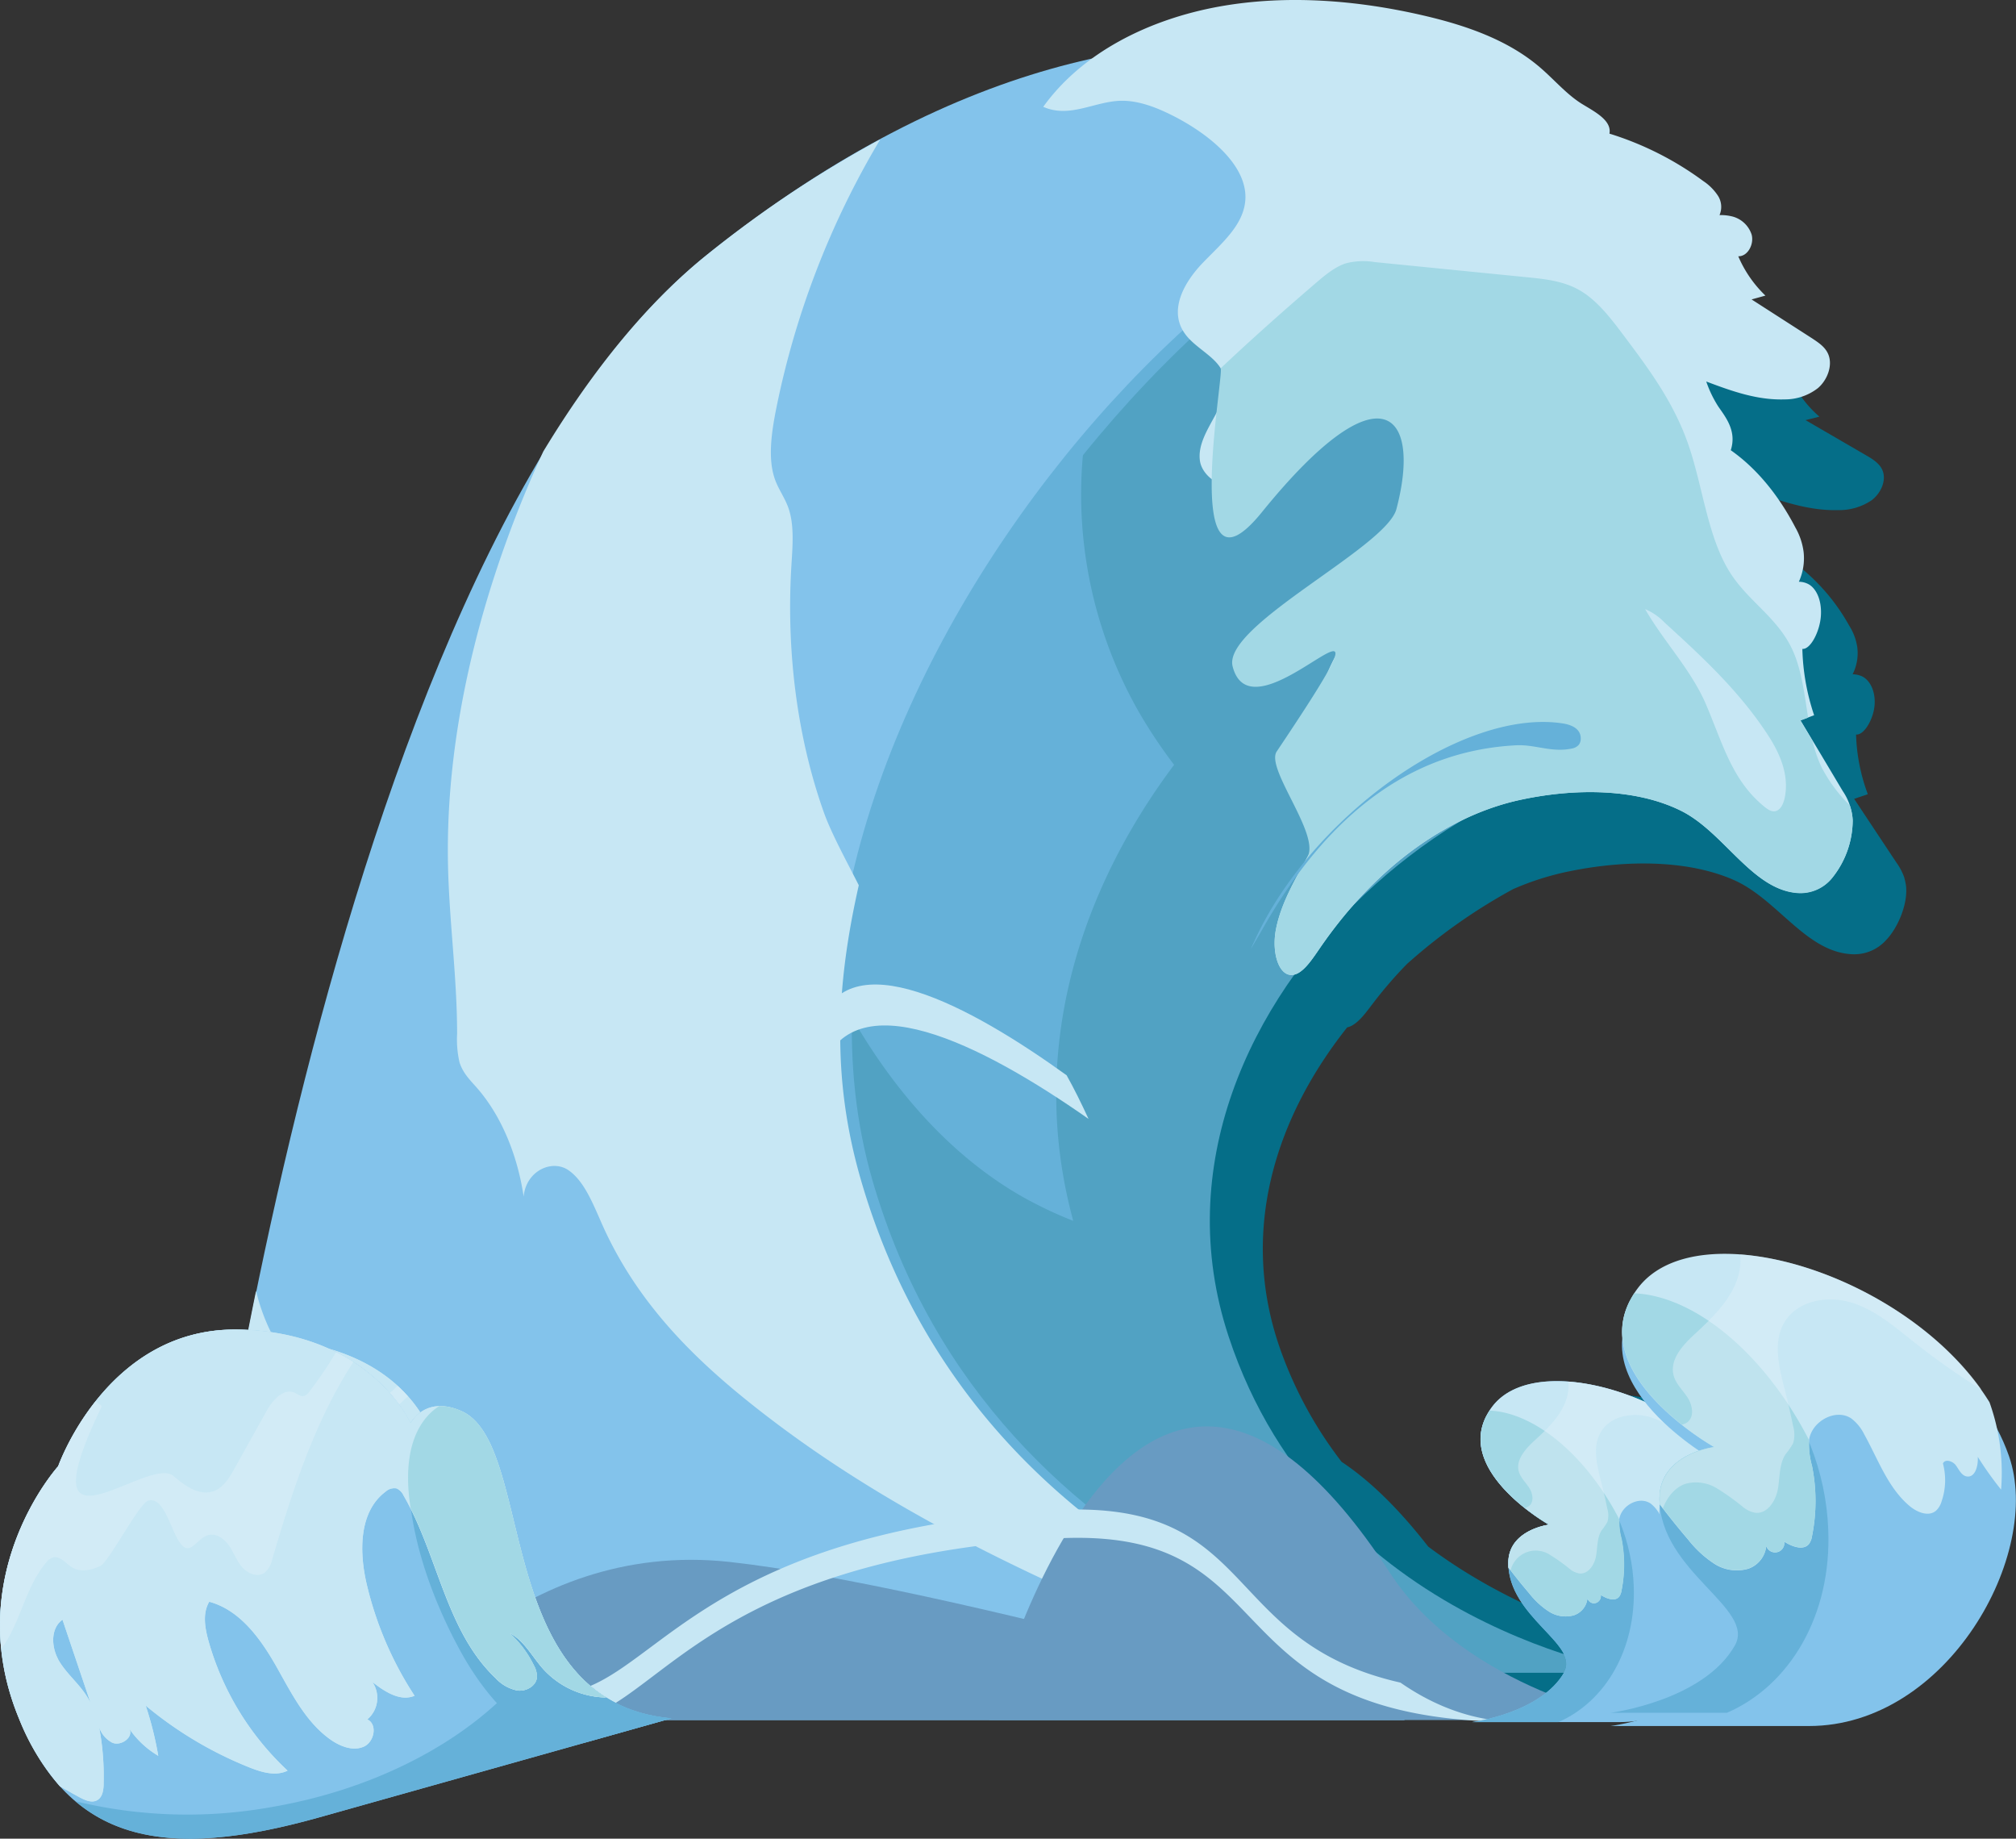 <svg xmlns="http://www.w3.org/2000/svg" viewBox="0 0 467.76 426.52"><rect x="0" y="0" width="467.76" height="426.52" fill="#333333" stroke="none"/><defs><style>.cls-1{isolation:isolate;}.cls-2{fill:#056e88;}.cls-3{fill:#51a2c3;}.cls-4{fill:#65b1d9;}.cls-5{fill:#83c3eb;}.cls-11,.cls-6{fill:#c7e7f4;}.cls-7{fill:#a2d8e5;}.cls-8{fill:#689bc2;}.cls-10,.cls-11,.cls-9{mix-blend-mode:overlay;}.cls-10{fill:#e0f1f8;opacity:0.47;}</style></defs><g class="cls-1"><g id="レイヤー_2" data-name="レイヤー 2"><g id="レイヤー_1-2" data-name="レイヤー 1"><path class="cls-2" d="M442.11,204.73l-.06-.32c-.05-.22-.12-.43-.18-.64l0-.1a13.44,13.44,0,0,0-1.86-3.58l-7.49-11.29-2.31-3.49,1-.34,2.17-.74a43,43,0,0,1-2.73-13.84c1.92.19,4.13-3.75,4.31-7s-1.18-5.66-2.93-6.5a5.58,5.58,0,0,0-2.18-.48,10.89,10.89,0,0,0,1.09-6.24,13,13,0,0,0-1.9-5.07,46.16,46.16,0,0,0-15-16.16c1.42-4-1.12-6.82-2.9-9.12a23.06,23.06,0,0,1-2.78-5.23c6,2,11.85,3.91,18.1,3.74a13.4,13.4,0,0,0,7.84-2.31c2.2-1.68,3.5-4.75,2.41-7.08-.72-1.54-2.28-2.48-3.78-3.35l-14-8.13,3.22-.81a25.07,25.07,0,0,1-6.31-8.2c2.17,0,3.69-2.5,3.11-4.53S416.18,80.42,414,80a11.81,11.81,0,0,0-2.59-.2,3.93,3.93,0,0,0-.31-4,11.33,11.33,0,0,0-3.45-3.14,76.49,76.49,0,0,0-21.78-9.93c.57-2.68-3.26-4.5-6.05-6-3.72-2-6.66-5.19-10.11-7.85-7.46-5.72-17.2-8.75-27.09-10.8-15.08-3.14-31.44-4.4-47.15-1.86-10.91,1.76-21.3,5.41-29.7,10.91-23.5,4.67-49.9,14.79-78.47,33.52l-1.7,1.13c-1.13.75-2.25,1.49-3.38,2.26-1.74,1.2-3.5,2.43-5.26,3.69-.8.57-1.6,1.17-2.39,1.77l-.95.73-1.33,1L171,92.34l-.72.59c-11.66,9.7-22.22,22.08-31.74,36.23-.16.31-.31.63-.46.94C105.34,179.43,84.29,250.24,71.9,304.58a.84.84,0,0,0-.05-.17c-.63,2.77-1.23,5.51-1.82,8.2-.74,0-1.49-.07-2.26-.08a43.58,43.58,0,0,0-8.08.59,39.79,39.79,0,0,0-4.84,1.12,38.35,38.35,0,0,0-4.42,1.59C32.86,323.35,26,341.07,26,341.07l-.05.05-.07.07-.08.09-.14.14-.1.11-.21.23-.07.08C21.49,346,4.56,367,16.85,393.75c.35.76.71,1.51,1.08,2.23.14.28.28.55.43.82q.34.66.69,1.29c.19.34.38.66.58,1s.39.66.59,1,.45.71.68,1.06.35.53.52.79.52.75.79,1.11l.46.62c.29.39.58.77.88,1.14.13.15.26.3.38.46.34.4.67.79,1,1.17l.27.28a35,35,0,0,0,12.48,8.8l0,0a39.6,39.6,0,0,0,5.79,1.88l.15,0A49.09,49.09,0,0,0,50,418.52h.15c1,.11,2.09.18,3.16.24h.29q3.33.15,6.93,0l.6,0q3.54-.21,7.37-.72l.76-.11c1.07-.14,2.15-.31,3.24-.49l.75-.13c1.29-.22,2.6-.46,3.94-.73l.74-.15c1.12-.23,2.24-.47,3.39-.73l1.11-.26c1.38-.31,2.77-.65,4.19-1h0L151.45,398l.59-.15.56-.14,2.24-.56.42-.11,1.07-.27.36-.09.62-.16.57-.14.36-.09,1.82-.47.32-.08,1.13-.28,2.48-.63,2.75-.7H353c.87.07,1.75.12,2.65.17-1,.17-1.64.25-1.64.25h34.19c23.92,0,40.35-26.78,34.49-41.88a31.84,31.84,0,0,0-4.19-7.42c-.2-.26-.39-.53-.6-.8s-.57-.69-.87-1-.45-.54-.68-.8-.62-.67-.93-1-.49-.53-.75-.78l-.66-.66-.22-.21-.11-.09c-.26-.26-.53-.51-.8-.76l-1-.86-.23-.2-.7-.57-1.09-.88c-.16-.12-.31-.25-.48-.37l-.06,0-.36-.27-1.14-.84-.73-.51-.42-.28-1-.65-1-.6-.15-.1-.4-.25-.68-.41-1-.54c-.86-.49-1.72-1-2.6-1.41l-.89-.45-1.23-.58c-.38-.18-.75-.36-1.12-.52l-.62-.27-.17-.07-.43-.19-1.17-.48-1-.38-.38-.14-1.06-.4-1.2-.41-.31-.11-.09,0-.82-.26c-.39-.13-.78-.25-1.18-.36s-.82-.24-1.24-.36l-1.15-.3-1.13-.28-.31-.07-.93-.21-1.3-.25-.43-.08h0l-.59-.1-1.39-.21-.92-.13-1.81-.18-.44,0c-.74-.06-1.47-.09-2.19-.1h-2.13l-.81.05-1.23.1c-.28,0-.55.06-.83.1l-1.13.16-.8.16c-.36.07-.71.15-1.06.24l-.76.21-1,.32c-.24.09-.48.17-.71.27s-.62.26-.92.4l-.64.31c-.3.16-.58.34-.86.52s-.38.22-.55.34-.58.43-.85.66-.28.22-.41.34a10.76,10.76,0,0,0-1.11,1.13c-.22.27-.41.54-.61.81h0a12.75,12.75,0,0,0-.75,1.17h0c-.21.37-.39.74-.55,1.1h0a9.25,9.25,0,0,0-.79,3.87A12.9,12.9,0,0,0,358.9,343c.25.32.5.64.76.95.52.62,1.07,1.21,1.65,1.79l.88.84c.59.54,1.2,1.06,1.81,1.55a48,48,0,0,0,4.31,3.11l1,.62h0a4.37,4.37,0,0,0,.4.25l.2.11,0,0,.52.31h0l.45.25,0,0,.64.35h0l.09.05h0l.11.06-.4.06c-.26,0-.63.11-1.08.21a16.2,16.2,0,0,0-3.24,1.13,9.32,9.32,0,0,0-3.25,2.43,6.59,6.59,0,0,0-.6.86,6.58,6.58,0,0,0-.85,3.33c0,.35,0,.7.05,1a12,12,0,0,0,.37,2c.09.32.19.64.3,1,2,5.62,7.85,9.68,10.89,13.22a10.72,10.72,0,0,1,1.26,1.72l0,0c-12-3.52-28.52-10-43.79-21.43-7.1-9.12-13.8-15.5-20.09-19.66a94.18,94.18,0,0,1-13.94-25.3c-10.09-27.55-1.62-54.26,15.23-75.49a3.64,3.64,0,0,0,.89-.31,4.76,4.76,0,0,0,.69-.4,8.79,8.79,0,0,0,1.31-1.1q.33-.32.63-.66c.83-.92,1.62-2,2.39-3a96,96,0,0,1,8-9.27,130.6,130.6,0,0,1,24.59-17.33A64.65,64.65,0,0,1,364.72,202c13.18-2.62,27.31-2.43,37.67,2.18,10,4.46,16.58,16.53,27.12,17.16a9.93,9.93,0,0,0,8.06-3.21c2.62-2.69,4.91-7.87,4.72-12,0-.32-.05-.63-.09-.92Zm-71,183.68c-3.19-1.19-6.56-2.61-10-4.28h14.2A15.94,15.94,0,0,1,371.15,388.41Z"/><path class="cls-3" d="M139,388H379.81s-72.45-10.34-94.75-78c-26-78.83,71.1-151.41,117.54-130,0,0-53.8-62.28-146.15-27.44C169.37,185.32,139,388,139,388Z"/><path class="cls-3" d="M70.71,388h300s-92-13.17-120-99.17c-32.48-99.64,89.77-194.87,149.22-168.85,0,0-68.82-78.15-185-30.39C107.53,133.66,70.71,388,70.71,388Z"/><path class="cls-4" d="M272.42,177.42c-22,29.36-34.09,66.56-23.4,105.79a96.86,96.86,0,0,1-10.94-5.12c-21-11.6-37.62-33-48.63-58.58-10.9-25.31-16.53-54.73-18.33-84.82-.24-4.06-.4-8.18-.47-12.33,13.12-14.59,27.82-26.07,44.24-32.82A209,209,0,0,1,253,77.83c.08.94.15,1.89.19,2.85.36,9.16-1.57,18.6-2.16,27.91a101.88,101.88,0,0,0,13.34,56.79A117.1,117.1,0,0,0,272.42,177.42Z"/><path class="cls-4" d="M48.44,388H336.07S230.92,372.34,202.43,273.8C171.44,166.6,298.29,23.44,371.57,35c0,0-84.2-71.18-203,23.18C77.86,130.25,48.44,388,48.44,388Z"/><path class="cls-5" d="M44.77,388h286.6S226.61,372.37,198.22,274c-30.88-107,95.5-249.88,168.5-238.38,0,0-83.88-71.07-202.2,23.09C74.09,130.69,44.77,388,44.77,388Z"/><path class="cls-6" d="M44.77,388s4.34-38.07,14.64-88.55a46.23,46.23,0,0,0,2.88,8.38c2.9,6.26,7.14,10.92,11.33,15.5l42.61,46.58c3.49,3.81,8.23,7.76,12.23,4.45.95-.8,1.78-2,2.85-2.39,3-1.17,4.83,4,6.61,7.42,2.63,5.1,7.07,7.31,11.71,8.61Z"/><path class="cls-6" d="M173.71,325.2c-13.22-10.6-25.83-23.14-33.77-40.66-2.24-5-4.29-10.53-8.07-13.1s-9.82.13-10.37,6.14c-1.49-10-5.37-19-10.87-25.26-1.5-1.71-3.18-3.32-4-5.84a23.57,23.57,0,0,1-.57-6.63c0-13.34-1.87-26.3-2.12-39.59-.56-29.89,7.17-60.65,18.82-88.1q1.59-3.75,3.29-7.42c11.31-18.67,24.07-34.59,38.43-46a263.54,263.54,0,0,1,39.76-26.41A197.85,197.85,0,0,0,180.06,95c-1.08,5.48-1.92,11.45-.27,16.15.87,2.46,2.36,4.36,3.2,6.85,1.34,4,.9,8.82.62,13.42-1.19,20,1.43,39.88,7.57,57.1,1.78,5,5.8,12.29,8.08,16.84-5.38,23.78-6.25,45,.45,68.19C228.13,372,331.37,388,331.37,388H295.58a560.85,560.85,0,0,1-52.83-21.33C218.33,355.28,194.89,342.2,173.71,325.2Z"/><path class="cls-6" d="M283,1.5c15.72-2.81,32.07-1.42,47.16,2.07,9.88,2.28,19.63,5.64,27.08,12,3.46,2.95,6.39,6.51,10.12,8.72C370.17,26,374,28,373.43,31A73,73,0,0,1,395.2,42a12,12,0,0,1,3.46,3.49,4.81,4.81,0,0,1,.31,4.41,10.72,10.72,0,0,1,2.59.23,6.38,6.38,0,0,1,4.87,4.32c.58,2.26-.94,5.06-3.11,5a27.65,27.65,0,0,0,6.3,9.12l-3.21.89,14,9c1.5,1,3.07,2,3.79,3.72,1.09,2.59-.22,6-2.41,7.86A12.49,12.49,0,0,1,414,92.65c-6.26.19-12.1-1.88-18.11-4.15a27,27,0,0,0,2.79,5.8c1.78,2.56,4.32,5.72,2.9,10.14,5.9,4.14,11,10.26,15,17.94a15.48,15.48,0,0,1,1.9,5.64,13.2,13.2,0,0,1-1.1,6.93,4.89,4.89,0,0,1,2.19.54c1.75.92,3.12,3.54,2.93,7.21s-2.4,8-4.31,7.83a52.12,52.12,0,0,0,2.73,15.38l-3.16,1.19q5,8.34,9.81,16.42a13.3,13.3,0,0,1,2.3,6.73,21.41,21.41,0,0,1-4.71,13.3,9.45,9.45,0,0,1-8.06,3.57C406.53,206.42,400,193,390,188.06c-10.36-5.13-24.49-5.34-37.68-2.42C337.32,189,320.21,199.57,306.2,220c-1.54,2.24-3.16,4.71-5,5.73-4,2.16-6.33-4.06-5.15-10.14s4.46-11.55,7.34-16.85,5.65-11.51,5.45-17.14c-.18-4.95-2.65-8.2-3.15-13-.88-8.56,4.52-18.24,9.74-24.84s11-12.82,13.43-21.82c5.92-22.35-9.12-47.63-36.79-13.34-1.16,1.43-2.33,3-4.25,3.74-4.1,1.6-8.9-1.8-9.41-5.47s1.76-7.2,3.59-10.61,3.26-7.41,1.21-10.85c-1.83-3-6-4.89-8.19-7.88-4-5.38-.38-11.94,4.05-16.55s9.81-9,9.9-15.15c.11-7.49-8-14.43-16.46-18.8-3.89-2-8.27-3.77-12.56-3.65-6.09.19-11.79,4.1-17.89,1.4C251.05,12.27,266.46,4.47,283,1.5Z"/><path class="cls-7" d="M304.9,66c2.33-2,4.74-4.07,7.36-4.91a16.19,16.19,0,0,1,6.74-.29l35.18,3.5c4.14.41,8.37.85,12.06,2.88,4.22,2.32,7.44,6.57,10.58,10.75,5.63,7.5,11.37,15.18,14.79,24.84,3.56,10.07,4.54,22.11,10.1,30.51,4.21,6.36,10.75,10.11,14.12,17.33,2.19,4.68,2.82,10.35,3.7,15.86l-1.8.68,2.83,4.73a30.25,30.25,0,0,0,2,5.92,34.58,34.58,0,0,0,6.62,9,11.51,11.51,0,0,1,.69,3.51,21.41,21.41,0,0,1-4.71,13.3,9.45,9.45,0,0,1-8.06,3.57C406.53,206.42,400,193,390,188.06c-10.36-5.13-24.49-5.34-37.68-2.42C337.32,189,320.21,199.57,306.2,220c-1.54,2.24-3.16,4.71-5,5.73-4,2.16-6.33-4.06-5.15-10.14s4.46-11.55,7.34-16.85-9.81-20.46-7.16-24.42C330,124,291,174,286,154.6c-2.43-9.47,35.6-27.52,38-36.5,5.9-22.33-3.51-33.47-31.2.7-19.16,23.65-8.73-31.9-9.58-33.36C290.3,78.76,297.57,72.3,304.9,66Z"/><path class="cls-4" d="M291,218.42c13-28.79,48.25-54.18,71.57-50.61,2.08.32,4.29,1.25,4.2,3.63a2.32,2.32,0,0,1-.44,1.32,2.78,2.78,0,0,1-1.63.88c-4.7,1-8.53-1-13-.75-22,1.17-42.34,13.35-59.11,43.23-.76,1.34-1.56,2.62-2.3,3.95C290.46,219.52,290.71,219,291,218.42Z"/><path class="cls-6" d="M386.24,144.43c8.51,7.77,17.16,15.69,23.91,26,2.61,4,5,9,4,14.38-.24,1.31-.81,2.75-1.84,3.23s-2-.17-2.88-.86c-7.47-6.07-9.59-14.3-13.51-23.58-3.48-8.21-9.87-14.72-14.21-22.3A13.47,13.47,0,0,1,386.24,144.43Z"/><path class="cls-5" d="M326,399H71.4s31.53-53.14,85.61-46.21S326,399,326,399Z"/><path class="cls-8" d="M326,399H90.46s28.76-42.18,78.85-36.67S326,399,326,399Z"/><path class="cls-8" d="M229.57,399H379s-38.8-6.94-56.52-34.17C262,272,229.57,399,229.57,399Z"/><g class="cls-9"><path class="cls-6" d="M324.94,390.32c-42.67-9.67-32.51-43.22-81.46-39.93-84.67,5.7-92.25,42.52-115.06,42.52a71,71,0,0,1-14.1-1.38c-16.51.22-33.55-14.74-33.55-14.74s14.13,22.69,48.63,22.69c22.82,0,29.52-36.82,114.19-42.52,57.13-3.84,34.61,42.5,108.66,42.5C342.18,399.33,333.13,396,324.94,390.32Z"/></g><path class="cls-5" d="M131.61,399.48H67.29c-28.51,0-43.47-7.65-46.24-31.05-3.21-27.13,18.66-40.87,18.66-40.87S54.6,306.34,76.76,313s24.7,24.08,24.7,24.08,3.75-4.12,9.15.31C121.82,346.57,101.73,388.08,131.61,399.48Z"/><path class="cls-4" d="M115.22,379.65c-11.32,11.67-32.37,18.25-55.61,15.82a83.5,83.5,0,0,1-32.94-10.33c7.09,10.51,20.47,14.34,40.62,14.34h64.32C121.36,395.57,117,388.12,115.22,379.65Z"/><path class="cls-4" d="M110.61,337.38a8.61,8.61,0,0,0-4-2c-8.92,3.1-12.34,21.71-7.6,42.47,1.9,8.31,7.06,21.59,17.74,21.59h14.86C101.73,388.08,121.82,346.57,110.61,337.38Z"/><path class="cls-6" d="M67.08,371.69c1.33,5.39,2.35,11.16,6,15.38,1.3,1.53,3.18,2.87,5.16,2.55s3.37-3.11,1.86-4.43a5,5,0,0,0,2.63-6.11c1.61,2.22,3.77,4.69,6.49,4.35a61.58,61.58,0,0,1-2.8-21.1c.25-5.9,2.1-12.73,7.61-14.86a2.26,2.26,0,0,1,2,0,2.5,2.5,0,0,1,.85,1.53c3,11.71.71,24.95,6.9,35.33a7.1,7.1,0,0,0,3.16,3.16c1.41.56,3.33.09,3.87-1.32a4,4,0,0,0,.06-2.15,18.87,18.87,0,0,0-2.58-6.67c2.13,2,2.7,5.05,4,7.65a15.3,15.3,0,0,0,9.33,7.87c-14.67-16.08-1.35-47.6-10.94-55.46-5.4-4.43-9.15-.31-9.15-.31S98.93,319.64,76.76,313s-37.05,14.57-37.05,14.57S17.84,341.3,21.05,368.43a41,41,0,0,0,3.72,13.46c1,1,1.91,1.93,2.89,2.86.74.71,1.66,1.46,2.67,1.27,1.2-.23,1.73-1.62,2.05-2.8a46.41,46.41,0,0,0,1.84-9.49A4.75,4.75,0,0,0,35.71,377c1.34,1.08,4,0,3.53-1.6a16.11,16.11,0,0,0,3.63,6,60,60,0,0,0,.27-9.09,68.43,68.43,0,0,0,14.65,15.4c1.83,1.4,4,2.78,6.3,2.35a49.52,49.52,0,0,1-7.22-25.82c0-2.33.28-4.9,2-6.5C63.62,360.56,65.75,366.3,67.08,371.69ZM30.5,360.27c-.58-2.5.2-5.64,2.61-6.51q.41,7.71.82,15.43a15.35,15.35,0,0,0-.5-1.85C32.59,364.93,31.07,362.76,30.5,360.27Z"/><path class="cls-6" d="M67.08,371.69c1.33,5.39,2.35,11.16,6,15.38,1.3,1.53,3.18,2.87,5.16,2.55s3.37-3.11,1.86-4.43a5,5,0,0,0,2.63-6.11c1.61,2.22,3.77,4.69,6.49,4.35a61.58,61.58,0,0,1-2.8-21.1c.25-5.9,2.1-12.73,7.61-14.86a2.26,2.26,0,0,1,2,0,2.5,2.5,0,0,1,.85,1.53c3,11.71.71,24.95,6.9,35.33a7.1,7.1,0,0,0,3.16,3.16c1.41.56,3.33.09,3.87-1.32a4,4,0,0,0,.06-2.15,18.87,18.87,0,0,0-2.58-6.67c2.13,2,2.7,5.05,4,7.65a15.3,15.3,0,0,0,9.33,7.87c-14.67-16.08-1.35-47.6-10.94-55.46-5.4-4.43-9.15-.31-9.15-.31S98.93,319.64,76.76,313s-37.05,14.57-37.05,14.57S17.84,341.3,21.05,368.43a41,41,0,0,0,3.72,13.46c1,1,1.91,1.93,2.89,2.86.74.71,1.66,1.46,2.67,1.27,1.2-.23,1.73-1.62,2.05-2.8a46.41,46.41,0,0,0,1.84-9.49A4.75,4.75,0,0,0,35.71,377c1.34,1.08,4,0,3.53-1.6a16.11,16.11,0,0,0,3.63,6,60,60,0,0,0,.27-9.09,68.43,68.43,0,0,0,14.65,15.4c1.83,1.4,4,2.78,6.3,2.35a49.52,49.52,0,0,1-7.22-25.82c0-2.33.28-4.9,2-6.5C63.62,360.56,65.75,366.3,67.08,371.69ZM30.5,360.27c-.58-2.5.2-5.64,2.61-6.51q.41,7.71.82,15.43a15.35,15.35,0,0,0-.5-1.85C32.59,364.93,31.07,362.76,30.5,360.27Z"/><path class="cls-7" d="M110.61,337.38a8.92,8.92,0,0,0-3.51-1.86,10.37,10.37,0,0,0-1.34.53c-4.7,2.26-7.48,7.87-8.35,15.45,2.17,11.05.59,23.16,6.34,32.8a7.1,7.1,0,0,0,3.16,3.16c1.41.56,3.33.09,3.87-1.32a4,4,0,0,0,.06-2.15,18.87,18.87,0,0,0-2.58-6.67c2.13,2,2.7,5.05,4,7.65a15.3,15.3,0,0,0,9.33,7.87C106.88,376.76,120.2,345.24,110.61,337.38Z"/><path class="cls-10" d="M94.67,323.93a32.52,32.52,0,0,0-2.41-2.45,77,77,0,0,1-6.45,5.44,1.83,1.83,0,0,1-1.19.46c-.56-.07-.9-.62-1.33-1-1.69-1.41-4.15.23-5.7,1.79l-8.14,8.19c-1.3,1.32-2.77,2.71-4.62,2.83-2.63.16-4.6-2.27-6-4.48-3.2-4.9-29.93,8.71-9-15.07.33-.37-.46-.87-.65-1.31a44.11,44.11,0,0,0-9.44,9.22S24.64,337,21.36,355.79c4.41-3.35,7-9.23,11.65-12.45a2.57,2.57,0,0,1,1.47-.57c1.32,0,1.87,1.64,2.77,2.6,1.18,1.25,3.13,1.39,4.82,1.1s9.54-8.79,11.26-8.79c4,0,1.57,11.2,5.29,9.86,1.12-.4,2.16-1.22,3.34-1.16,1.46.08,2.51,1.47,3,2.86a35.31,35.31,0,0,0,1.14,4.21c.62,1.31,2.07,2.44,3.46,2a4.15,4.15,0,0,0,2-2C78.23,342.86,85.27,332.17,94.67,323.93Z"/><path class="cls-5" d="M341.56,399.48h34.18c23.93,0,40.35-29.74,34.49-46.52-9.23-26.43-52.7-41.67-64-26.64-10.55,14.05,13.17,27.37,13.17,27.37s-9.46,1.17-9.43,8.9c.06,12.58,16.67,18.86,13,25.31C357.53,397.43,341.56,399.48,341.56,399.48Z"/><path class="cls-4" d="M379.07,367.93c-.76-20.15-15.63-37.77-33.23-39.35-.32,0-.64,0-1-.06-6.74,13.21,14.54,25.17,14.54,25.17s-9.46,1.17-9.43,8.9c.06,12.58,16.67,18.86,13,25.31-5.44,9.53-21.41,11.58-21.41,11.58h20.05C372.42,394.74,379.63,382.71,379.07,367.93Z"/><path class="cls-6" d="M398.83,356.52c.36-.85,1.69-.42,2.24.32s1,1.75,1.86,1.9c1.48.25,2-1.88,1.91-3.38a60.4,60.4,0,0,0,4,5.66,36,36,0,0,0-2-15.06c-13.59-22-50.37-33.29-60.62-19.64-10.55,14.05,13.17,27.37,13.17,27.37s-9.46,1.17-9.43,8.9c0,.33,0,.64,0,1,1.57,2.07,3.2,4.1,4.89,6.07a18.66,18.66,0,0,0,4.5,4.15,7.13,7.13,0,0,0,5.89.87,4.65,4.65,0,0,0,3.08-3.91,1.66,1.66,0,0,0,1.47,1.16,1.68,1.68,0,0,0,1.62-1.94c1.34.85,3.33,1.61,4.3.36a3.21,3.21,0,0,0,.5-1.32,30.79,30.79,0,0,0,0-12.06,13.82,13.82,0,0,1-.51-4.5c.44-3.22,4.58-5.51,7.27-3.7a7.68,7.68,0,0,1,2.21,2.74c2.4,4.29,4.08,9.2,7.84,12.36,1.28,1.07,3.24,1.88,4.53.81a3.5,3.5,0,0,0,1-1.61A11.12,11.12,0,0,0,398.83,356.52Z"/><path class="cls-7" d="M376.27,356.93a14.06,14.06,0,0,1-.51-4.4c-7.71-15-19.77-24.88-30.13-25.31-8.92,13.71,13.78,26.47,13.78,26.47s-9.46,1.17-9.43,8.9c0,.33,0,.64,0,1,1.57,2.07,3.2,4.1,4.89,6.07a18.66,18.66,0,0,0,4.5,4.15,7.13,7.13,0,0,0,5.89.87,4.65,4.65,0,0,0,3.08-3.91,1.66,1.66,0,0,0,1.47,1.16,1.68,1.68,0,0,0,1.62-1.94c1.34.85,3.33,1.61,4.3.36a3.21,3.21,0,0,0,.5-1.32A30.79,30.79,0,0,0,376.27,356.93Z"/><path class="cls-11" d="M190.46,248.56c7.16-21.69,37.25-6.42,62.11,11-1.72-3.73-3.41-7.14-5.09-10.13-22.37-16.1-50.88-31.55-57.45-11.64,0,0-25.05-2.85-40.87,13.6.15,2.59.26,5.18.38,7.78C167.26,245.93,190.46,248.56,190.46,248.56Z"/><path class="cls-10" d="M363.9,320.5a12,12,0,0,1,0,1.8c-.43,4.91-4.35,8.69-8,12-2,1.87-4.22,4.35-3.51,7,.39,1.47,1.61,2.56,2.43,3.85s1.16,3.21,0,4.17a2.55,2.55,0,0,1-1,.46,47.72,47.72,0,0,0,5.62,3.87s-9.46,1.17-9.43,8.9c0,.33,0,.64,0,1s.34.43.51.65a6,6,0,0,1,9.24-3.43,39.44,39.44,0,0,1,4.51,3.23,4.74,4.74,0,0,0,2.16,1c2.06.24,3.54-2,3.9-4.08s.19-4.29,1.34-6a12.38,12.38,0,0,0,1.28-1.87,5.23,5.23,0,0,0,0-3c-.42-2.07-.89-4.14-1.42-6.19-1-3.89-2.13-8.27-.07-11.72,2.22-3.69,7.38-4.64,11.5-3.38s7.48,4.16,10.86,6.84a127.89,127.89,0,0,0,11.58,8.18C396,330.48,378,321.53,363.9,320.5Z"/><path class="cls-5" d="M155.77,398.61,74.16,421.55C38,431.72,16.26,427.35,4.4,398.64c-13.75-33.29,9.1-58.51,9.1-58.51s11.33-32.25,41.83-31.71,39.93,21.74,39.93,21.74,3.28-6.55,11.72-2.86C124.47,335,113.79,394.79,155.77,398.61Z"/><path class="cls-4" d="M127.91,379.29C117.71,398.13,93.34,414,63,419.19a110.23,110.23,0,0,1-45.49-1.35c12.75,10.81,31.09,10.9,56.67,3.71l81.61-22.94C141.38,397.3,133.18,389.41,127.91,379.29Z"/><path class="cls-4" d="M107,327.3a11.12,11.12,0,0,0-5.78-1.06c-10.21,7.11-7.91,31.94,5.51,56.59,5.37,9.87,16.66,24.89,30.21,21.08l18.85-5.3C113.79,394.79,124.47,335,107,327.3Z"/><path class="cls-6" d="M64,386.36c3.61,6.37,7,13.32,13,17.39,2.2,1.47,5.06,2.5,7.46,1.4s3.17-5.15.78-6.3a6.55,6.55,0,0,0,1.16-8.68c2.84,2.24,6.46,4.61,9.79,3.2a81.21,81.21,0,0,1-11.08-25.78c-1.79-7.57-1.87-16.9,4.35-21.56a3,3,0,0,1,2.55-.76,3.28,3.28,0,0,1,1.62,1.64c8,13.78,9.79,31.41,21.36,42.37a9.25,9.25,0,0,0,5.14,2.88c2,.21,4.25-1.07,4.44-3.06a5.39,5.39,0,0,0-.7-2.75,25,25,0,0,0-5.64-7.53c3.39,1.74,5.22,5.44,7.75,8.29a20.17,20.17,0,0,0,14.65,6.66C116.29,378.6,122,333.85,107,327.3c-8.44-3.69-11.72,2.86-11.72,2.86S85.83,309,55.33,308.42,13.5,340.13,13.5,340.13s-22.85,25.22-9.1,58.51a54,54,0,0,0,9.53,15.75c1.56.88,3.1,1.77,4.68,2.61,1.2.62,2.63,1.25,3.84.65,1.44-.72,1.62-2.67,1.6-4.28A60.56,60.56,0,0,0,23,400.66a6.31,6.31,0,0,0,3.06,3.6c2.08.89,5.08-1.36,3.91-3.29a21.16,21.16,0,0,0,6.75,6.33,78.94,78.94,0,0,0-2.91-11.64A89.51,89.51,0,0,0,57.89,410c2.84,1.13,6.11,2.1,8.84.74a65.4,65.4,0,0,1-18.38-30.18c-.82-3-1.38-6.33.2-9C55.62,373.47,60.36,380,64,386.36Zm-50.5-1.45c-1.62-3-1.75-7.22,1-9.18L21,395a17.71,17.71,0,0,0-1.29-2.17C17.8,390.07,15.1,387.86,13.48,384.91Z"/><path class="cls-6" d="M64,386.36c3.61,6.37,7,13.32,13,17.39,2.2,1.47,5.06,2.5,7.46,1.4s3.17-5.15.78-6.3a6.55,6.55,0,0,0,1.16-8.68c2.84,2.24,6.46,4.61,9.79,3.2a81.21,81.21,0,0,1-11.08-25.78c-1.79-7.57-1.87-16.9,4.35-21.56a3,3,0,0,1,2.55-.76,3.28,3.28,0,0,1,1.62,1.64c8,13.78,9.79,31.41,21.36,42.37a9.25,9.25,0,0,0,5.14,2.88c2,.21,4.25-1.07,4.44-3.06a5.39,5.39,0,0,0-.7-2.75,25,25,0,0,0-5.64-7.53c3.39,1.74,5.22,5.44,7.75,8.29a20.17,20.17,0,0,0,14.65,6.66C116.29,378.6,122,333.85,107,327.3c-8.44-3.69-11.72,2.86-11.72,2.86S85.83,309,55.33,308.42,13.5,340.13,13.5,340.13s-22.85,25.22-9.1,58.51a54,54,0,0,0,9.53,15.75c1.56.88,3.1,1.77,4.68,2.61,1.2.62,2.63,1.25,3.84.65,1.44-.72,1.62-2.67,1.6-4.28A60.56,60.56,0,0,0,23,400.66a6.31,6.31,0,0,0,3.06,3.6c2.08.89,5.08-1.36,3.91-3.29a21.16,21.16,0,0,0,6.75,6.33,78.94,78.94,0,0,0-2.91-11.64A89.51,89.51,0,0,0,57.89,410c2.84,1.13,6.11,2.1,8.84.74a65.4,65.4,0,0,1-18.38-30.18c-.82-3-1.38-6.33.2-9C55.62,373.47,60.36,380,64,386.36Zm-50.5-1.45c-1.62-3-1.75-7.22,1-9.18L21,395a17.71,17.71,0,0,0-1.29-2.17C17.8,390.07,15.1,387.86,13.48,384.91Z"/><path class="cls-7" d="M107,327.3a11.71,11.71,0,0,0-5.12-1.11,14,14,0,0,0-1.52,1.14c-5.15,4.55-6.67,12.66-5.07,22.59,6.69,13.25,9,29.18,19.74,39.36a9.25,9.25,0,0,0,5.14,2.88c2,.21,4.25-1.07,4.44-3.06a5.39,5.39,0,0,0-.7-2.75,25,25,0,0,0-5.64-7.53c3.39,1.74,5.22,5.44,7.75,8.29a20.17,20.17,0,0,0,14.65,6.66C116.29,378.6,122,333.85,107,327.3Z"/><path class="cls-10" d="M82,315.92A42,42,0,0,0,78,313.66a97.78,97.78,0,0,1-6.25,9.2,2.33,2.33,0,0,1-1.34,1c-.73.11-1.37-.47-2-.77-2.64-1.19-5.19,1.76-6.59,4.29L54.39,340.7c-1.18,2.12-2.56,4.42-4.85,5.22-3.28,1.15-6.66-1.23-9.28-3.52-5.81-5.07-34.88,21.74-16.77-15.92.28-.58-.89-.93-1.3-1.43a58.55,58.55,0,0,0-8.69,15.08S-2.23,357.53.29,382.49c4.4-5.83,5.54-14.2,10.35-19.95a3.45,3.45,0,0,1,1.65-1.26c1.68-.43,3,1.42,4.45,2.32,1.94,1.16,4.46.65,6.51-.33s9-14.55,11.15-15.16c5-1.42,6,13.64,10.23,10.62,1.28-.91,2.3-2.32,3.83-2.66,1.87-.42,3.7,1,4.76,2.57s1.7,3.47,3,4.93,3.51,2.37,5.11,1.3a5.54,5.54,0,0,0,1.84-3.22C67.85,345.8,73,329.72,82,315.92Z"/><path class="cls-5" d="M373.7,400.39h46c32.2,0,54.32-40,46.43-62.63-12.43-35.58-71-56.1-86.15-35.87-14.21,18.92,17.72,36.85,17.72,36.85s-12.74,1.57-12.69,12c.08,16.94,22.44,25.4,17.48,34.08C395.2,397.62,373.7,400.39,373.7,400.39Z"/><path class="cls-4" d="M424.2,354.86c-1-27.13-21-50.85-44.73-53-.44,0-.87-.05-1.3-.08-9.08,17.78,19.56,33.88,19.56,33.88s-12.74,1.58-12.69,12c.08,16.94,22.44,25.39,17.48,34.07-7.32,12.83-28.82,15.59-28.82,15.59h27C415.26,391,425,374.75,424.2,354.86Z"/><path class="cls-6" d="M450.81,339.49c.48-1.14,2.28-.56,3,.43s1.3,2.36,2.51,2.57c2,.33,2.71-2.54,2.57-4.55a79.43,79.43,0,0,0,5.41,7.61,48.35,48.35,0,0,0-2.69-20.27c-18.3-29.59-67.81-44.82-81.61-26.44-14.21,18.91,17.72,36.84,17.72,36.84s-12.74,1.58-12.69,12c0,.44,0,.87.06,1.29,2.13,2.78,4.31,5.52,6.59,8.17a25.39,25.39,0,0,0,6.06,5.6,9.63,9.63,0,0,0,7.93,1.16,6.23,6.23,0,0,0,4.14-5.27,2.15,2.15,0,0,0,4.17-1c1.8,1.14,4.48,2.17,5.79.48a4.09,4.09,0,0,0,.66-1.77,41.34,41.34,0,0,0,0-16.25,18.62,18.62,0,0,1-.68-6.05c.59-4.33,6.17-7.42,9.79-5a10.4,10.4,0,0,1,3,3.68c3.22,5.78,5.48,12.4,10.55,16.65,1.72,1.44,4.36,2.53,6.09,1.09a4.69,4.69,0,0,0,1.31-2.17A15.07,15.07,0,0,0,450.81,339.49Z"/><path class="cls-7" d="M420.43,340a18.93,18.93,0,0,1-.68-5.92c-10.39-20.23-26.62-33.49-40.57-34.07-12,18.46,18.55,35.63,18.55,35.63s-12.74,1.58-12.69,12c0,.44,0,.87.06,1.29,2.13,2.78,4.31,5.52,6.59,8.17a25.39,25.39,0,0,0,6.06,5.6,9.63,9.63,0,0,0,7.93,1.16,6.23,6.23,0,0,0,4.14-5.27,2.15,2.15,0,0,0,4.17-1c1.8,1.14,4.48,2.17,5.79.48a4.09,4.09,0,0,0,.66-1.77A41.34,41.34,0,0,0,420.43,340Z"/><path class="cls-10" d="M403.79,291a17.76,17.76,0,0,1,0,2.42c-.58,6.62-5.86,11.71-10.74,16.21-2.72,2.51-5.68,5.84-4.73,9.43.53,2,2.16,3.45,3.27,5.18s1.56,4.33,0,5.62a3.42,3.42,0,0,1-1.37.62,65.35,65.35,0,0,0,7.56,5.2s-12.74,1.58-12.69,12c0,.44,0,.87.06,1.29l.69.88c1-2.53,2.72-4.8,5.25-5.65a9.28,9.28,0,0,1,7.19,1,53.76,53.76,0,0,1,6.08,4.34,6.25,6.25,0,0,0,2.9,1.38c2.78.32,4.76-2.73,5.25-5.49s.26-5.78,1.8-8.11a16.25,16.25,0,0,0,1.73-2.51,7,7,0,0,0,0-4c-.56-2.79-1.2-5.57-1.9-8.33-1.35-5.24-2.88-11.14-.1-15.78,3-5,9.94-6.24,15.48-4.56s10.08,5.61,14.62,9.22a175.26,175.26,0,0,0,15.6,11C447,304.44,422.82,292.39,403.79,291Z"/></g></g></g></svg>